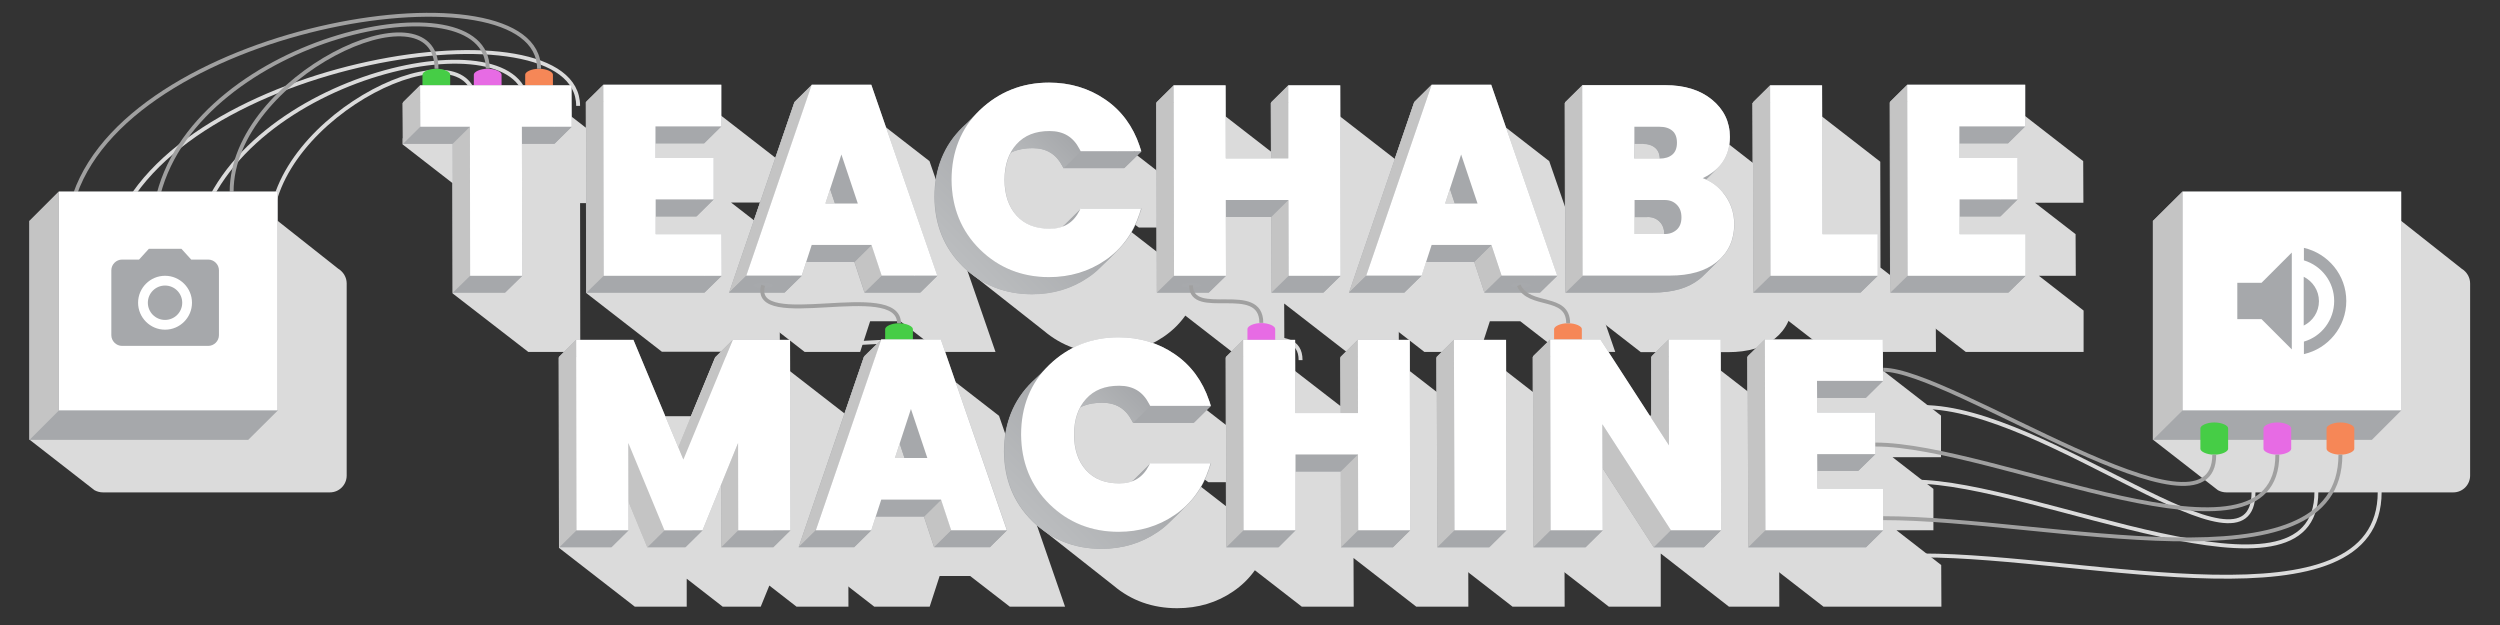 <?xml version="1.0" encoding="utf-8"?>
<!-- Generator: Adobe Illustrator 21.0.2, SVG Export Plug-In . SVG Version: 6.00 Build 0)  -->
<svg version="1.1" xmlns="http://www.w3.org/2000/svg" xmlns:xlink="http://www.w3.org/1999/xlink" x="0px" y="0px"
	 viewBox="0 0 1280 320" style="enable-background:new 0 0 1280 320;" xml:space="preserve">
<rect x="0" y="0" width="1280" height="320" fill="#333333" stroke="none"/>
<style type="text/css">
	.st0{fill:#E9E9E9;}
	.st1{fill:#EC1C24;}
	.st2{fill:#808184;}
	.st3{fill:#0080C4;}
	.st4{fill:#004A75;}
	.st5{fill:#FFFFFF;}
	.st6{fill:#89D9F7;}
	.st7{fill:#0080AB;}
	.st8{fill:#0066A8;}
	.st9{fill:#00ABE0;}
	.st10{fill:#4282F1;}
	.st11{fill:#2068D0;}
	.st12{fill:#2974E1;}
	.st13{fill:#DBDBDB;}
	.st14{fill:none;stroke:#DBDBDB;stroke-width:2;stroke-miterlimit:10;}
	.st15{fill:#F68757;}
	.st16{fill:#E76BE4;}
	.st17{fill:#46CD46;}
	.st18{fill:#A6A8AB;}
	.st19{fill:#C4C4C4;}
	.st20{fill:#929497;}
	.st21{fill:#A7A9AC;}
	.st22{fill:url(#SVGID_1_);}
	.st23{fill:url(#SVGID_2_);}
	.st24{fill:url(#SVGID_3_);}
	.st25{fill:url(#SVGID_4_);}
	.st26{fill:none;stroke:#A0A0A0;stroke-width:2;stroke-miterlimit:10;}
	.st27{fill:none;stroke:#A7A9AC;stroke-width:2;stroke-miterlimit:10;}
	.st28{fill:none;stroke:#EC1C24;stroke-width:3;stroke-miterlimit:10;}
	.st29{fill:url(#SVGID_5_);}
	.st30{fill:url(#SVGID_6_);}
	.st31{fill:url(#SVGID_7_);}
	.st32{fill:url(#SVGID_8_);}
	.st33{fill:url(#SVGID_9_);}
	.st34{fill:url(#SVGID_10_);}
	.st35{fill:url(#SVGID_11_);}
	.st36{fill:url(#SVGID_12_);}
	.st37{fill:url(#SVGID_13_);}
	.st38{fill:url(#SVGID_14_);}
	.st39{fill:url(#SVGID_15_);}
	.st40{fill:url(#SVGID_16_);}
</style>
<g id="Layer_2">
</g>
<g id="Layer_1">
	<g>
		<g>
			<polygon class="st13" points="971,271.5 989.9,271.5 989.9,250.3 969,234.1 993.8,234.1 993.8,212.8 955,182.7 894.6,182.7 
				894.8,280.5 933.6,310.6 994,310.6 993.9,289.3 			"/>
			<path class="st13" d="M751.8,310.6l-0.2-97.5L712.8,183h-26.6l0.1,24.9L654.1,183h-26.6l0.2,97.5l38.8,30.1h26.6l-0.1-24.9
				l32.1,24.9H751.8z"/>
			<g>
				<path class="st13" d="M1229.4,113.1h-127.1v112l33.3,25.9c1.3,0.7,2.8,1.1,4.3,1.1h116.2c4.8,0,8.6-3.9,8.6-8.6v-98.4
					c0-3.1-1.7-5.9-4.3-7.5L1229.4,113.1z"/>
			</g>
			<polygon class="st13" points="322.4,104 322.4,82.8 283.6,52.7 206.1,52.7 206.2,70.8 206.1,70.8 206.1,73.9 231.6,93.7 
				231.7,150.2 270.5,180.2 297.1,180.2 297,104 			"/>
			<path class="st13" d="M399.2,159l-22.9-17.8h18.9l0-21.3l-20.9-16.2h24.8l0-21.3l-38.8-30.1h-60.4l0.2,97.7l38.8,30.1h60.4
				L399.2,159z"/>
			<path class="st13" d="M509.7,180.2l-33.8-97.7l-38.8-30.1h-30.4l-33.5,97.7l38.8,30.1h28.4l5.1-15.7H461l20.3,15.7H509.7z"/>
			<path class="st13" d="M827,180.2l-33.8-97.7l-38.8-30.1H724l-33.5,97.7l38.8,30.1h28.4l5.1-15.7h15.6l20.3,15.7H827z"/>
			<path class="st13" d="M716.2,180.2L716,82.8l-38.8-30.1h-26.6l0.1,24.9l-32.1-24.9h-26.6l0.2,97.5l38.8,30.1h26.6l-0.1-24.9
				l32.1,24.9H716.2z"/>
			<path class="st13" d="M867.5,60.1c-6-4.9-14-7.4-23.9-7.4h-42.5l0.2,97.5l38.8,30.1h44.7c10.2,0,18.2-2.4,24-7
				c5.9-4.8,8.9-11.3,8.9-19.3c0-6.3-2.1-11.9-6.1-16.6c-1.6-1.8-3.4-3.4-5.4-4.7c-1.1-1-2.3-1.9-3.5-2.7c0,0-0.1-0.1-0.1-0.1
				c8.5-4.4,12.9-11.3,12.8-20.6c0-7.7-3.1-14.1-9.2-19.1L867.5,60.1z"/>
			<polygon class="st13" points="936.2,180.2 991.2,180.2 991.1,159 962.8,137 962.7,82.8 923.9,52.7 897.2,52.7 897.5,150.2 			"/>
			<g>
				<g>
					<polygon class="st13" points="774.4,310.6 801.1,310.6 800.8,213.1 762.1,183 735.4,183 735.6,280.5 					"/>
				</g>
			</g>
			<polygon class="st13" points="911,310.6 910.8,212.8 872,182.7 845.4,182.7 845.4,212.8 829.9,212.8 810.4,182.7 784.7,182.7 
				784.9,280.5 823.7,310.6 850.3,310.6 850.3,283.4 885.2,310.6 			"/>
			<g>
				<path class="st13" d="M142.2,113.1H15.1v112l33.3,25.9c1.3,0.7,2.8,1.1,4.3,1.1h116.2c4.8,0,8.6-3.9,8.6-8.6v-98.4
					c0-3.1-1.7-5.9-4.3-7.5L142.2,113.1z"/>
			</g>
			<path class="st13" d="M534.5,169.4c9.1,7.7,20,11.6,32.6,11.6c10.7,0,20.4-2.9,28.7-8.6c8.4-5.7,14.3-13.8,17.6-23.9l0.8-2.6
				l-38.8-30.1h-27.2c0.6-1,1.4-2,2.2-2.9c2.1-2.3,4.6-4,7.4-5.1h13.4l11.9,8.7h31l-0.8-2.6c-3.3-10-9.1-17.9-17.2-23.6l-39.2-30.4
				c-8.4-5.7-18-8.6-28.7-8.6c-13.8,0-25.7,4.7-35.3,14.1c-9.6,9.4-14.4,21.4-14.4,35.7c0,14.3,4.9,26.4,14.6,35.7L534.5,169.4z"/>
			<path class="st13" d="M570.1,299.8c9.1,7.7,20,11.6,32.6,11.6c10.7,0,20.4-2.9,28.7-8.6c8.4-5.7,14.3-13.8,17.6-23.9l0.8-2.6
				L611,246.2h-27.2c0.6-1,1.4-2,2.2-2.9c2.1-2.3,4.6-4,7.4-5.1h13.4l11.9,8.7h31l-0.8-2.6c-3.3-10-9.1-17.9-17.2-23.6l-39.2-30.4
				c-8.4-5.7-18-8.6-28.7-8.6c-13.8,0-25.7,4.7-35.3,14.1c-9.6,9.4-14.4,21.4-14.4,35.7c0,14.3,4.9,26.4,14.6,35.7L570.1,299.8z"/>
			<polygon class="st13" points="1043.9,141.2 1062.8,141.2 1062.7,119.9 1041.9,103.8 1066.7,103.8 1066.6,82.5 1027.8,52.4 
				967.5,52.4 967.7,150.2 1006.5,180.2 1066.8,180.2 1066.8,159 			"/>
			<path class="st13" d="M434.4,310.6l-0.2-97.5L395.4,183h-29.3l-12.4,30.1h-25.9L315.3,183H286l0.2,97.5l38.8,30.1h26.6l0-14.3
				l18.4,14.3h19.5l4.4-10.8l13.9,10.8H434.4z"/>
			<path class="st13" d="M545.3,310.6l-33.8-97.7l-38.8-30.1h-30.4l-33.5,97.7l38.8,30.1h28.4l5.1-15.7h15.6l20.3,15.7H545.3z"/>
		</g>
		<g>
			<g>
				<g>
					<path class="st14" d="M984.3,284.4c84,0,234.1,39.7,234.1-32.5"/>
				</g>
				<g>
					<path class="st14" d="M980.2,246.6c61.4,0,205.8,71,205.8,5.2"/>
				</g>
				<g>
					<path class="st14" d="M984.3,208.4c63.8,0,169.5,94.2,169.5,43.5"/>
				</g>
				<g>
					<path class="st14" d="M410.8,165.2c-6.7,24.3,69.6-3.4,69.6,19.4"/>
				</g>
				<g>
					<path class="st14" d="M629.9,165.2c0,17.3,36-1.9,36,19.2"/>
				</g>
				<g>
					<path class="st14" d="M797.6,165.2c5.3,11.7,25.3,4.4,25.3,19.4"/>
				</g>
				<g>
					<path class="st14" d="M58.5,118.5C89.3,30.1,296-1.1,296,54.2"/>
				</g>
				<g>
					<path class="st14" d="M101.3,118.5c21-81.2,168.5-112,168.5-64.3"/>
				</g>
				<g>
					<path class="st14" d="M138.6,117.2c0-58.9,104.9-108,104.9-62.9"/>
				</g>
			</g>
		</g>
		<g>
			<polygon class="st18" points="1214.4,225.2 1102.3,225.2 1102.3,113.1 1117.4,98.1 1229.4,98.1 1229.4,210.2 			"/>
			<rect x="1117.4" y="98.1" class="st5" width="112" height="112"/>
			<polygon class="st19" points="1117.4,98.1 1102.3,113.1 1102.3,225.2 1117.4,210.2 			"/>
		</g>
		<path class="st15" d="M1198.3,216.3c-3.9,0-7.1,1.6-7.1,3v1v8.5v1c0,1.4,3.2,3,7.1,3c3.9,0,7.1-1.6,7.1-3v-1v-8.5v-1
			C1205.4,217.9,1202.2,216.3,1198.3,216.3z"/>
		<path class="st15" d="M802.8,165.5c-3.9,0-7.1,1.6-7.1,3v1v8.5v1c0,1.4,3.2,3,7.1,3c3.9,0,7.1-1.6,7.1-3v-1v-8.5v-1
			C810,167.1,806.8,165.5,802.8,165.5z"/>
		<path class="st16" d="M1166,216.3c-3.9,0-7.1,1.6-7.1,3v1v8.5v1c0,1.4,3.2,3,7.1,3c3.9,0,7.1-1.6,7.1-3v-1v-8.5v-1
			C1173.1,217.9,1170,216.3,1166,216.3z"/>
		<path class="st16" d="M645.8,165.4c-3.9,0-7.1,1.6-7.1,3v1v8.5v1c0,1.4,3.2,3,7.1,3c3.9,0,7.1-1.6,7.1-3v-1v-8.5v-1
			C652.9,167,649.7,165.4,645.8,165.4z"/>
		<path class="st17" d="M1133.7,216.3c-3.9,0-7.1,1.6-7.1,3v1v8.5v1c0,1.4,3.2,3,7.1,3c3.9,0,7.1-1.6,7.1-3v-1v-8.5v-1
			C1140.9,217.9,1137.7,216.3,1133.7,216.3z"/>
		<path class="st15" d="M276,35.2c-3.9,0-7.1,1.6-7.1,3v1v8.5v1c0,1.4,3.2,3,7.1,3c3.9,0,7.1-1.6,7.1-3v-1v-8.5v-1
			C283.1,36.8,279.9,35.2,276,35.2z"/>
		<path class="st16" d="M249.7,35.2c-3.9,0-7.1,1.6-7.1,3v1v8.5v1c0,1.4,3.2,3,7.1,3c3.9,0,7.1-1.6,7.1-3v-1v-8.5v-1
			C256.8,36.8,253.6,35.2,249.7,35.2z"/>
		<path class="st17" d="M223.4,35.2c-3.9,0-7.1,1.6-7.1,3v1v8.5v1c0,1.4,3.2,3,7.1,3c3.9,0,7.1-1.6,7.1-3v-1v-8.5v-1
			C230.6,36.8,227.4,35.2,223.4,35.2z"/>
		<path class="st17" d="M460.3,165.5c-3.9,0-7.1,1.6-7.1,3v1v8.5v1c0,1.4,3.2,3,7.1,3c3.9,0,7.1-1.6,7.1-3v-1v-8.5v-1
			C467.4,167.1,464.2,165.5,460.3,165.5z"/>
		<path id="XMLID_1_" class="st18" d="M1145.5,144.8v18.6h12.4l15.5,15.5v-49.6l-15.5,15.5H1145.5z M1187.3,154.2
			c0-5.5-3.2-10.2-7.8-12.5v25C1184.2,164.4,1187.3,159.6,1187.3,154.2z M1179.6,126.9v6.4c9,2.7,15.5,11,15.5,20.8
			c0,9.8-6.5,18.2-15.5,20.8v6.4c12.4-2.8,21.7-13.9,21.7-27.2S1192,129.8,1179.6,126.9z"/>
		<g>
			<g>
				<polygon class="st18" points="283.8,52.4 283.9,73.6 258.4,73.6 258.6,149.8 231.9,149.8 231.8,73.6 206.4,73.6 206.3,52.4 				
					"/>
			</g>
			<g>
				<polygon class="st18" points="292.6,43.7 292.7,64.9 283.9,73.6 283.8,52.4 				"/>
			</g>
			<g>
				<polygon class="st18" points="292.7,64.9 283.9,73.6 258.4,73.6 267.2,64.9 				"/>
			</g>
			<g>
				<polygon class="st18" points="215.1,43.7 292.6,43.7 283.8,52.4 206.3,52.4 				"/>
			</g>
			<g>
				<polygon class="st18" points="240.6,64.9 231.8,73.6 206.4,73.6 215.2,64.9 				"/>
			</g>
			<g>
				<polygon class="st19" points="215.2,64.9 206.4,73.6 206.3,52.4 215.1,43.7 				"/>
			</g>
			<g>
				<polygon class="st18" points="267.2,64.9 267.4,141.2 258.6,149.8 258.4,73.6 				"/>
			</g>
			<g>
				<polygon class="st18" points="267.4,141.2 258.6,149.8 231.9,149.8 240.7,141.2 				"/>
			</g>
			<g>
				<polygon class="st19" points="240.7,141.2 231.9,149.8 231.8,73.6 240.6,64.9 				"/>
			</g>
			<g>
				<polygon class="st18" points="360.5,52.1 360.5,73.4 326.8,73.4 326.8,89.5 356.6,89.5 356.6,110.8 326.9,110.8 326.9,128.6 
					360.6,128.6 360.7,149.8 300.3,149.8 300.1,52.1 				"/>
			</g>
			<g>
				<polygon class="st18" points="369.3,43.4 369.3,64.7 360.5,73.4 360.5,52.1 				"/>
			</g>
			<g>
				<polygon class="st18" points="369.3,64.7 360.5,73.4 326.8,73.4 335.6,64.7 				"/>
			</g>
			<g>
				<polygon class="st18" points="308.9,43.4 369.3,43.4 360.5,52.1 300.1,52.1 				"/>
			</g>
			<g>
				<polygon class="st18" points="365.4,80.9 365.4,102.1 356.6,110.8 356.6,89.5 				"/>
			</g>
			<g>
				<polygon class="st18" points="335.6,64.7 335.6,80.9 326.8,89.5 326.8,73.4 				"/>
			</g>
			<g>
				<polygon class="st18" points="335.6,80.9 365.4,80.9 356.6,89.5 326.8,89.5 				"/>
			</g>
			<g>
				<polygon class="st18" points="365.4,102.1 356.6,110.8 326.9,110.8 335.7,102.1 				"/>
			</g>
			<g>
				<polygon class="st18" points="369.4,119.9 369.5,141.2 360.7,149.8 360.6,128.6 				"/>
			</g>
			<g>
				<polygon class="st18" points="335.7,119.9 369.4,119.9 360.6,128.6 326.9,128.6 				"/>
			</g>
			<g>
				<polygon class="st18" points="335.7,102.1 335.7,119.9 326.9,128.6 326.9,110.8 				"/>
			</g>
			<g>
				<polygon class="st18" points="369.5,141.2 360.7,149.8 300.3,149.8 309.1,141.2 				"/>
			</g>
			<g>
				<polygon class="st19" points="309.1,141.2 300.3,149.8 300.1,52.1 308.9,43.4 				"/>
			</g>
			<g>
				<path class="st18" d="M528.3,51c10.7,0,20.4,2.9,28.7,8.6c8.4,5.7,14.3,13.8,17.7,23.9l0.8,2.6h-31l-0.6-1.1
					c-3.2-6.2-8.2-9.2-15.3-9.2c-7.3,0-12.8,2.2-16.9,6.7s-6.2,10.6-6.2,18.3c0,7.6,2.1,13.8,6.2,18.3c4.1,4.5,9.7,6.7,17,6.7
					c7.1,0,12-3,15.2-9.2l0.5-1.1l31,0l-0.8,2.6c-3.3,10.1-9.2,18.2-17.6,23.9c-8.3,5.7-18,8.6-28.7,8.6c-13.8,0-25.7-4.7-35.3-14.1
					c-9.6-9.4-14.5-21.4-14.6-35.7c0-14.3,4.8-26.4,14.4-35.7C502.6,55.8,514.5,51,528.3,51z"/>
			</g>
			<g>
				<polygon class="st18" points="583.5,74.9 584.4,77.5 575.6,86.1 574.7,83.6 				"/>
			</g>
			<g>
				<path class="st18" d="M537.1,42.3c10.7,0,20.4,2.9,28.7,8.6c8.4,5.7,14.3,13.8,17.7,23.9l-8.8,8.7c-3.3-10.1-9.3-18.2-17.7-23.9
					c-8.4-5.7-18-8.6-28.7-8.6L537.1,42.3z"/>
			</g>
			<g>
				<polygon class="st18" points="584.4,77.5 575.6,86.1 544.6,86.1 553.4,77.5 				"/>
			</g>
			<g>
				<polygon class="st18" points="584.5,106.8 583.6,109.4 574.8,118.1 575.7,115.5 				"/>
			</g>
			<linearGradient id="SVGID_1_" gradientUnits="userSpaceOnUse" x1="521.715" y1="90.907" x2="545.194" y2="67.428">
				<stop  offset="0" style="stop-color:#BBBDBF"/>
				<stop  offset="1" style="stop-color:#A6A8AB"/>
			</linearGradient>
			<path class="st22" d="M552.8,76.4c-3.2-6.2-8.2-9.2-15.3-9.2c-6.9,0-12.2,1.9-16.2,5.9l-8.8,8.7c4-4,9.3-5.9,16.2-5.9
				c7.1,0,12,3,15.3,9.2l0.6,1.1l8.8-8.7L552.8,76.4z"/>
			<g>
				<polygon class="st18" points="553.5,106.8 584.5,106.8 575.7,115.5 544.7,115.5 				"/>
			</g>
			<g>
				<polygon class="st18" points="552.9,107.9 544.1,116.6 544.7,115.5 553.5,106.8 				"/>
			</g>
			<g>
				<path class="st18" d="M501.8,56.4c9.6-9.3,21.4-14.1,35.3-14.1l-8.8,8.7c-13.8,0-25.7,4.7-35.3,14.1
					C495.7,62.5,499.2,59,501.8,56.4z"/>
			</g>
			<g>
				<path class="st18" d="M563.4,136.9c5.2-5.1,9-11.4,11.4-18.8l8.8-8.7c-2.4,7.4-6.2,13.7-11.4,18.8
					C569.6,130.9,566.1,134.3,563.4,136.9z"/>
			</g>
			<g>
				<path class="st18" d="M549.5,112.7l-8.8,8.7c1.3-1.3,2.5-2.9,3.4-4.8l8.8-8.7C551.9,109.8,550.8,111.4,549.5,112.7z"/>
			</g>
			<g>
				<path class="st18" d="M521.4,73.1c-0.3,0.3-0.5,0.5-0.8,0.8c-4.1,4.5-6.2,10.6-6.2,18.3c0,7.6,2.1,13.8,6.2,18.3
					c4.1,4.5,9.7,6.7,17,6.7c4.9,0,8.8-1.4,11.8-4.4l-8.8,8.7c-3,3-6.9,4.4-11.8,4.4c-7.3,0-12.8-2.2-17-6.7
					c-4.1-4.5-6.2-10.6-6.2-18.3c0-7.6,2.1-13.8,6.2-18.3c0.2-0.3,0.5-0.5,0.8-0.8C515.2,79.2,518.8,75.7,521.4,73.1z"/>
			</g>
			<g>
				<linearGradient id="SVGID_2_" gradientUnits="userSpaceOnUse" x1="492.986" y1="136.335" x2="537.367" y2="91.953">
					<stop  offset="0" style="stop-color:#BBBDBF"/>
					<stop  offset="1" style="stop-color:#A6A8AB"/>
				</linearGradient>
				<path class="st23" d="M572.2,128.3l-8.8,8.7c-1.9,1.9-3.9,3.6-6.2,5.1c-8.3,5.7-18,8.6-28.7,8.6c-13.8,0-25.7-4.7-35.3-14.1
					c-9.6-9.4-14.5-21.4-14.6-35.7c0-14.3,4.8-26.4,14.4-35.7l8.8-8.7c-9.6,9.4-14.4,21.4-14.4,35.7c0,14.3,4.9,26.4,14.6,35.7
					c9.6,9.4,21.5,14.1,35.3,14.1c10.7,0,20.4-2.9,28.7-8.6C568.3,131.8,570.3,130.1,572.2,128.3z"/>
			</g>
			<g>
				<path class="st18" d="M437.3,52.1l33.8,97.7h-28.5l-5.2-15.7h-30.6l-5.1,15.7h-28.4l33.5-97.7H437.3z M413.8,112.9h16.6
					L422,87.8L413.8,112.9"/>
			</g>
			<g>
				<polygon class="st18" points="415.7,43.4 446.1,43.4 437.3,52.1 406.9,52.1 				"/>
			</g>
			<g>
				<polygon class="st18" points="446.1,43.4 479.9,141.2 471.2,149.8 437.3,52.1 				"/>
			</g>
			<g>
				<polygon class="st18" points="439.2,104.2 430.4,112.9 422,87.8 430.8,79.1 				"/>
			</g>
			<g>
				<polygon class="st18" points="430.8,79.1 422.6,104.2 413.8,112.9 422,87.8 				"/>
			</g>
			<g>
				<polygon class="st18" points="422.6,104.2 439.2,104.2 430.4,112.9 413.8,112.9 				"/>
			</g>
			<g>
				<polygon class="st19" points="451.5,141.2 442.7,149.8 437.5,134.1 446.3,125.4 				"/>
			</g>
			<g>
				<polygon class="st18" points="479.9,141.2 471.2,149.8 442.7,149.8 451.5,141.2 				"/>
			</g>
			<g>
				<polygon class="st18" points="446.3,125.4 437.5,134.1 406.8,134.1 415.6,125.4 				"/>
			</g>
			<g>
				<polygon class="st18" points="415.6,125.4 410.5,141.2 401.7,149.8 406.8,134.1 				"/>
			</g>
			<g>
				<polygon class="st19" points="382.1,141.2 373.3,149.8 406.9,52.1 415.7,43.4 				"/>
			</g>
			<g>
				<polygon class="st18" points="410.5,141.2 401.7,149.8 373.3,149.8 382.1,141.2 				"/>
			</g>
			<g>
				<polygon class="st18" points="677.4,52.4 677.6,149.8 651,149.8 650.9,111.1 618.9,111.1 618.9,149.8 592.3,149.8 592.1,52.4 
					618.7,52.4 618.8,89.8 650.9,89.8 650.8,52.4 				"/>
			</g>
			<g>
				<polygon class="st18" points="659.6,43.7 686.2,43.7 677.4,52.4 650.8,52.4 				"/>
			</g>
			<g>
				<polygon class="st19" points="659.6,81.1 650.9,89.8 650.8,52.4 659.6,43.7 				"/>
			</g>
			<g>
				<polygon class="st18" points="600.9,43.7 627.5,43.7 618.7,52.4 592.1,52.4 				"/>
			</g>
			<g>
				<polygon class="st18" points="627.6,81.1 659.6,81.1 650.9,89.8 618.8,89.8 				"/>
			</g>
			<g>
				<polygon class="st18" points="627.5,43.7 627.6,81.1 618.8,89.8 618.7,52.4 				"/>
			</g>
			<g>
				<polygon class="st18" points="686.2,43.7 686.4,141.2 677.6,149.8 677.4,52.4 				"/>
			</g>
			<g>
				<polygon class="st18" points="659.7,102.4 650.9,111.1 618.9,111.1 627.6,102.4 				"/>
			</g>
			<g>
				<polygon class="st18" points="686.4,141.2 677.6,149.8 651,149.8 659.8,141.2 				"/>
			</g>
			<g>
				<polygon class="st19" points="659.8,141.2 651,149.8 650.9,111.1 659.7,102.4 				"/>
			</g>
			<g>
				<polygon class="st18" points="627.6,102.4 627.7,141.2 618.9,149.8 618.9,111.1 				"/>
			</g>
			<g>
				<polygon class="st18" points="627.7,141.2 618.9,149.8 592.3,149.8 601.1,141.2 				"/>
			</g>
			<g>
				<polygon class="st19" points="601.1,141.2 592.3,149.8 592.1,52.4 600.9,43.7 				"/>
			</g>
			<g>
				<path class="st18" d="M754.7,52.1l33.8,97.7H760l-5.2-15.7h-30.6l-5.1,15.7h-28.4l33.5-97.7H754.7z M731.2,112.9h16.6l-8.4-25.1
					L731.2,112.9"/>
			</g>
			<g>
				<polygon class="st18" points="733,43.4 763.5,43.4 754.7,52.1 724.2,52.1 				"/>
			</g>
			<g>
				<polygon class="st18" points="763.5,43.4 797.3,141.2 788.5,149.8 754.7,52.1 				"/>
			</g>
			<g>
				<polygon class="st18" points="756.5,104.2 747.7,112.9 739.4,87.8 748.2,79.1 				"/>
			</g>
			<g>
				<polygon class="st18" points="748.2,79.1 739.9,104.2 731.2,112.9 739.4,87.8 				"/>
			</g>
			<g>
				<polygon class="st18" points="739.9,104.2 756.5,104.2 747.7,112.9 731.2,112.9 				"/>
			</g>
			<g>
				<polygon class="st19" points="768.8,141.2 760,149.8 754.8,134.1 763.6,125.4 				"/>
			</g>
			<g>
				<polygon class="st18" points="797.3,141.2 788.5,149.8 760,149.8 768.8,141.2 				"/>
			</g>
			<g>
				<polygon class="st18" points="763.6,125.4 754.8,134.1 724.2,134.1 733,125.4 				"/>
			</g>
			<g>
				<polygon class="st18" points="733,125.4 727.8,141.2 719,149.8 724.2,134.1 				"/>
			</g>
			<g>
				<polygon class="st19" points="699.5,141.2 690.7,149.8 724.2,52.1 733,43.4 				"/>
			</g>
			<g>
				<polygon class="st18" points="727.8,141.2 719,149.8 690.7,149.8 699.5,141.2 				"/>
			</g>
			<g>
				<path class="st18" d="M873,106.9c4,4.7,6.1,10.3,6.1,16.6c0,8-3,14.5-8.9,19.3c-5.8,4.7-13.8,7-24,7h-44.7l-0.2-97.5h42.5
					c9.9,0,17.9,2.5,23.9,7.4c6.1,5,9.2,11.4,9.2,19.1c0,9.6-4.6,16.7-13.9,21.1C867,101.4,870.3,103.7,873,106.9z M849.7,126.3
					c1.6-1.5,2.4-3.5,2.4-6.3c0-2.8-0.8-4.9-2.4-6.5c-1.6-1.6-3.6-2.4-6.2-2.4h-15.4l0,17.4h15.2C845.9,128.6,848,127.8,849.7,126.3
					 M828,73.6l0,16.3H841c2.8,0,5-0.7,6.6-2.1c1.5-1.3,2.3-3.3,2.3-6c0-2.8-0.8-4.8-2.3-6.1c-1.6-1.4-3.8-2.1-6.6-2.1H828"/>
			</g>
			<g>
				<path class="st18" d="M870.6,94.7c4.2-4.1,6.3-9.4,6.3-15.9c0-7.7-3.1-14.1-9.2-19.1c-6-4.9-14-7.4-23.9-7.4l8.8-8.7
					c9.9,0,17.9,2.5,23.9,7.4c6.1,5,9.2,11.4,9.2,19.1c0,6.5-2.1,11.8-6.3,15.9C876.8,88.7,873.3,92.1,870.6,94.7z"/>
			</g>
			<g>
				<path class="st18" d="M879.4,86.1l-8.8,8.7c-2,2-4.6,3.7-7.6,5.2l8.8-8.7C874.9,89.8,877.4,88.1,879.4,86.1z"/>
			</g>
			<g>
				<path class="st18" d="M871.8,91.2c3.9,1.5,7.3,3.8,10,7l-8.8,8.7c-2.7-3.2-6.1-5.5-10-7C865.7,97.3,869.2,93.8,871.8,91.2z"/>
			</g>
			<g>
				<path class="st18" d="M856.7,78.9l-8.8,8.7c1.3-1.3,2-3.2,1.9-5.7c0-2.8-0.8-4.8-2.3-6.1c-1.6-1.4-3.8-2.1-6.6-2.1l8.8-8.7
					c2.8,0,5,0.7,6.6,2.1c1.6,1.3,2.3,3.4,2.3,6.1C858.7,75.7,858,77.6,856.7,78.9z"/>
			</g>
			<g>
				<polygon class="st18" points="849.7,64.9 840.9,73.6 828,73.6 836.8,64.9 				"/>
			</g>
			<g>
				<path class="st18" d="M847.9,87.6c-0.1,0.1-0.2,0.2-0.3,0.3c-1.6,1.4-3.8,2.1-6.6,2.1l8.8-8.7c2.8,0,5-0.7,6.6-2.1
					c0.1-0.1,0.2-0.2,0.3-0.3C854.1,81.5,850.6,85,847.9,87.6z"/>
			</g>
			<g>
				<polygon class="st18" points="810.1,43.7 852.6,43.7 843.8,52.4 801.3,52.4 				"/>
			</g>
			<g>
				<polygon class="st18" points="836.8,64.9 836.9,81.3 828.1,89.9 828,73.6 				"/>
			</g>
			<g>
				<polygon class="st18" points="836.9,81.3 849.8,81.3 841,89.9 828.1,89.9 				"/>
			</g>
			<g>
				<path class="st18" d="M872.2,141.1c4.6-4.6,7-10.5,7-17.6c0-6.3-2.1-11.9-6.1-16.6l8.8-8.7c4,4.7,6.1,10.3,6.1,16.6
					c0,7.1-2.3,13-7,17.6C878.3,135,874.8,138.5,872.2,141.1z"/>
			</g>
			<g>
				<path class="st18" d="M858.7,117.4l-8.8,8.7c1.5-1.5,2.2-3.5,2.2-6.1c0-2.8-0.8-4.9-2.4-6.5c-1.6-1.6-3.6-2.4-6.2-2.4l8.8-8.7
					c2.6,0,4.6,0.8,6.2,2.4c1.6,1.6,2.4,3.7,2.4,6.5C860.9,114,860.2,116,858.7,117.4z"/>
			</g>
			<g>
				<path class="st18" d="M849.9,126.1c-0.1,0.1-0.1,0.1-0.2,0.2l8.8-8.7c0.1-0.1,0.1-0.1,0.2-0.2C856,120,852.5,123.5,849.9,126.1z
					"/>
			</g>
			<g>
				<polygon class="st18" points="852.3,102.5 843.5,111.2 828.1,111.2 836.9,102.5 				"/>
			</g>
			<g>
				<path class="st18" d="M852.1,119.9c2.6,0,4.7-0.7,6.4-2.3l-8.8,8.7c-1.7,1.5-3.8,2.3-6.4,2.3L852.1,119.9z"/>
			</g>
			<g>
				<polygon class="st18" points="836.9,102.5 836.9,119.9 828.2,128.6 828.1,111.2 				"/>
			</g>
			<g>
				<polygon class="st18" points="836.9,119.9 852.1,119.9 843.3,128.6 828.2,128.6 				"/>
			</g>
			<g>
				<path class="st18" d="M881,132.4l-8.8,8.7c-0.6,0.6-1.2,1.2-1.9,1.7c-5.8,4.7-13.8,7-24,7l8.8-8.7c10.2,0,18.2-2.4,24-7
					C879.7,133.6,880.4,133,881,132.4z"/>
			</g>
			<g>
				<polygon class="st18" points="855.1,141.2 846.3,149.8 801.6,149.8 810.4,141.2 				"/>
			</g>
			<g>
				<polygon class="st19" points="810.4,141.2 801.6,149.8 801.3,52.4 810.1,43.7 				"/>
			</g>
			<g>
				<polygon class="st18" points="924.1,52.4 924.3,128.6 952.6,128.6 952.6,149.8 897.7,149.8 897.5,52.4 				"/>
			</g>
			<g>
				<polygon class="st18" points="906.3,43.7 932.9,43.7 924.1,52.4 897.5,52.4 				"/>
			</g>
			<g>
				<polygon class="st18" points="961.4,119.9 961.4,141.2 952.6,149.8 952.6,128.6 				"/>
			</g>
			<g>
				<polygon class="st18" points="932.9,43.7 933.1,119.9 924.3,128.6 924.1,52.4 				"/>
			</g>
			<g>
				<polygon class="st18" points="933.1,119.9 961.4,119.9 952.6,128.6 924.3,128.6 				"/>
			</g>
			<g>
				<polygon class="st18" points="961.4,141.2 952.6,149.8 897.7,149.8 906.5,141.2 				"/>
			</g>
			<g>
				<polygon class="st19" points="906.5,141.2 897.7,149.8 897.5,52.4 906.3,43.7 				"/>
			</g>
			<g>
				<polygon class="st18" points="1028.1,52.1 1028.1,73.4 994.4,73.4 994.4,89.5 1024.2,89.5 1024.2,110.8 994.5,110.8 
					994.5,128.6 1028.3,128.6 1028.3,149.8 967.9,149.8 967.7,52.1 				"/>
			</g>
			<g>
				<polygon class="st18" points="1036.9,43.4 1036.9,64.7 1028.1,73.4 1028.1,52.1 				"/>
			</g>
			<g>
				<polygon class="st18" points="1036.9,64.7 1028.1,73.4 994.4,73.4 1003.2,64.7 				"/>
			</g>
			<g>
				<polygon class="st18" points="976.5,43.4 1036.9,43.4 1028.1,52.1 967.7,52.1 				"/>
			</g>
			<g>
				<polygon class="st18" points="1033,80.9 1033,102.1 1024.2,110.8 1024.2,89.5 				"/>
			</g>
			<g>
				<polygon class="st18" points="1003.2,64.7 1003.2,80.9 994.4,89.5 994.4,73.4 				"/>
			</g>
			<g>
				<polygon class="st18" points="1003.2,80.9 1033,80.9 1024.2,89.5 994.4,89.5 				"/>
			</g>
			<g>
				<polygon class="st18" points="1033,102.1 1024.2,110.8 994.5,110.8 1003.3,102.1 				"/>
			</g>
			<g>
				<polygon class="st18" points="1037.1,119.9 1037.1,141.2 1028.3,149.8 1028.3,128.6 				"/>
			</g>
			<g>
				<polygon class="st18" points="1003.3,119.9 1037.1,119.9 1028.3,128.6 994.5,128.6 				"/>
			</g>
			<g>
				<polygon class="st18" points="1003.3,102.1 1003.3,119.9 994.5,128.6 994.5,110.8 				"/>
			</g>
			<g>
				<polygon class="st18" points="1037.1,141.2 1028.3,149.8 967.9,149.8 976.7,141.2 				"/>
			</g>
			<g>
				<polygon class="st19" points="976.7,141.2 967.9,149.8 967.7,52.1 976.5,43.4 				"/>
			</g>
			<g>
				<polygon class="st18" points="378,271.5 369.3,280.2 369.2,235.4 377.9,226.8 				"/>
			</g>
			<g>
				<polygon class="st19" points="395.7,182.7 395.9,280.2 369.3,280.2 369.2,235.4 350.9,280.2 331.4,280.2 312.9,235.4 313,280.2 
					286.4,280.2 286.2,182.7 315.5,182.7 341.1,244 366.4,182.7 				"/>
			</g>
			<g>
				<polygon class="st18" points="375.2,174 404.5,174 395.7,182.7 366.4,182.7 				"/>
			</g>
			<g>
				<polygon class="st18" points="404.5,174 404.7,271.5 395.9,280.2 395.7,182.7 				"/>
			</g>
			<g>
				<polygon class="st18" points="295,174 324.3,174 315.5,182.7 286.2,182.7 				"/>
			</g>
			<g>
				<polygon class="st19" points="349.9,235.3 341.1,244 366.4,182.7 375.2,174 				"/>
			</g>
			<g>
				<polygon class="st18" points="324.3,174 349.9,235.3 341.1,244 315.5,182.7 				"/>
			</g>
			<g>
				<polygon class="st18" points="404.7,271.5 395.9,280.2 369.3,280.2 378,271.5 				"/>
			</g>
			<g>
				<polygon class="st18" points="377.9,226.8 359.7,271.5 350.9,280.2 369.2,235.4 				"/>
			</g>
			<g>
				<polygon class="st18" points="359.7,271.5 350.9,280.2 331.4,280.2 340.2,271.5 				"/>
			</g>
			<g>
				<polygon class="st19" points="340.2,271.5 331.4,280.2 312.9,235.4 321.7,226.8 				"/>
			</g>
			<g>
				<polygon class="st18" points="321.7,226.8 321.8,271.5 313,280.2 312.9,235.4 				"/>
			</g>
			<g>
				<polygon class="st19" points="295.2,271.5 286.4,280.2 286.2,182.7 295,174 				"/>
			</g>
			<g>
				<polygon class="st18" points="321.8,271.5 313,280.2 286.4,280.2 295.2,271.5 				"/>
			</g>
			<g>
				<path class="st18" d="M563.9,181.4c10.7,0,20.4,2.9,28.7,8.6c8.4,5.7,14.3,13.8,17.7,23.9l0.8,2.6h-31l-0.6-1.1
					c-3.2-6.2-8.2-9.2-15.3-9.2c-7.3,0-12.8,2.2-16.9,6.7c-4.1,4.5-6.2,10.6-6.2,18.3c0,7.6,2.1,13.8,6.2,18.3
					c4.1,4.5,9.7,6.7,17,6.7c7.1,0,12-3,15.2-9.2l0.5-1.1h31l-0.8,2.6c-3.3,10.1-9.2,18.2-17.6,23.9c-8.3,5.7-18,8.6-28.7,8.6
					c-13.8,0-25.7-4.7-35.3-14.1c-9.6-9.4-14.5-21.4-14.6-35.7c0-14.3,4.8-26.4,14.4-35.7C538.2,186.1,550.1,181.4,563.9,181.4z"/>
			</g>
			<g>
				<polygon class="st18" points="619.2,205.2 620,207.8 611.2,216.5 610.4,213.9 				"/>
			</g>
			<g>
				<path class="st18" d="M572.7,172.7c10.7,0,20.4,2.9,28.7,8.6c8.4,5.7,14.3,13.8,17.7,23.9l-8.8,8.7
					c-3.3-10.1-9.3-18.2-17.7-23.9c-8.4-5.7-18-8.6-28.7-8.6L572.7,172.7z"/>
			</g>
			<g>
				<polygon class="st18" points="620,207.8 611.2,216.5 580.2,216.5 589,207.8 				"/>
			</g>
			<g>
				<polygon class="st18" points="620.1,237.2 619.2,239.8 610.4,248.4 611.3,245.9 				"/>
			</g>
			<linearGradient id="SVGID_3_" gradientUnits="userSpaceOnUse" x1="557.34" y1="221.238" x2="580.807" y2="197.771">
				<stop  offset="0" style="stop-color:#BBBDBF"/>
				<stop  offset="1" style="stop-color:#A6A8AB"/>
			</linearGradient>
			<path class="st24" d="M588.4,206.7c-3.2-6.2-8.2-9.2-15.3-9.2c-6.8,0-12.1,1.9-16.2,5.9l-8.8,8.7c4-4,9.3-5.9,16.2-5.9
				c7.1,0,12,3,15.3,9.2l0.6,1.1l8.8-8.7L588.4,206.7z"/>
			<g>
				<polygon class="st18" points="589.1,237.2 620.1,237.2 611.3,245.9 580.3,245.9 				"/>
			</g>
			<g>
				<polygon class="st18" points="588.5,238.2 579.7,246.9 580.3,245.9 589.1,237.2 				"/>
			</g>
			<g>
				<path class="st18" d="M537.5,186.8c9.6-9.3,21.4-14.1,35.3-14.1l-8.8,8.7c-13.8,0-25.7,4.7-35.3,14.1
					C531.3,192.9,534.8,189.4,537.5,186.8z"/>
			</g>
			<g>
				<path class="st18" d="M599,267.3c5.2-5.1,9-11.4,11.4-18.8l8.8-8.7c-2.4,7.4-6.2,13.7-11.4,18.8
					C605.2,261.2,601.7,264.7,599,267.3z"/>
			</g>
			<g>
				<path class="st18" d="M585.1,243l-8.8,8.7c1.3-1.3,2.5-2.9,3.4-4.8l8.8-8.7C587.5,240.1,586.4,241.7,585.1,243z"/>
			</g>
			<g>
				<path class="st18" d="M557,203.4c-0.3,0.3-0.5,0.5-0.8,0.8c-4.1,4.5-6.2,10.6-6.2,18.3c0,7.6,2.1,13.8,6.2,18.3
					c4.1,4.5,9.7,6.7,17,6.7c4.9,0,8.8-1.4,11.8-4.4l-8.8,8.7c-3,3-6.9,4.4-11.8,4.4c-7.3,0-12.8-2.2-17-6.7
					c-4.1-4.5-6.2-10.6-6.2-18.3c0-7.6,2.1-13.8,6.2-18.3c0.2-0.3,0.5-0.5,0.8-0.8C550.9,209.5,554.4,206,557,203.4z"/>
			</g>
			<g>
				<linearGradient id="SVGID_4_" gradientUnits="userSpaceOnUse" x1="528.599" y1="266.678" x2="572.981" y2="222.296">
					<stop  offset="0" style="stop-color:#BBBDBF"/>
					<stop  offset="1" style="stop-color:#A6A8AB"/>
				</linearGradient>
				<path class="st25" d="M607.8,258.6l-8.8,8.7c-1.9,1.9-3.9,3.6-6.2,5.1c-8.3,5.7-18,8.6-28.7,8.6c-13.8,0-25.7-4.7-35.3-14.1
					c-9.6-9.4-14.5-21.4-14.6-35.7c0-14.3,4.8-26.4,14.4-35.7l8.8-8.7c-9.6,9.4-14.4,21.4-14.4,35.7c0,14.3,4.9,26.4,14.6,35.7
					c9.6,9.3,21.5,14.1,35.3,14.1c10.7,0,20.4-2.9,28.7-8.6C603.9,262.2,606,260.5,607.8,258.6z"/>
			</g>
			<g>
				<path class="st18" d="M472.9,182.4l33.8,97.7h-28.5l-5.2-15.7h-30.6l-5.1,15.7h-28.4l33.5-97.7H472.9z M449.4,243.2H466
					l-8.4-25.1L449.4,243.2"/>
			</g>
			<g>
				<polygon class="st18" points="451.3,173.8 481.7,173.8 472.9,182.4 442.5,182.4 				"/>
			</g>
			<g>
				<polygon class="st18" points="481.7,173.8 515.6,271.5 506.8,280.2 472.9,182.4 				"/>
			</g>
			<g>
				<polygon class="st18" points="474.8,234.5 466,243.2 457.7,218.1 466.5,209.4 				"/>
			</g>
			<g>
				<polygon class="st18" points="466.5,209.4 458.2,234.5 449.4,243.2 457.7,218.1 				"/>
			</g>
			<g>
				<polygon class="st18" points="458.2,234.5 474.8,234.5 466,243.2 449.4,243.2 				"/>
			</g>
			<g>
				<polygon class="st19" points="487.1,271.5 478.3,280.2 473.1,264.5 481.9,255.8 				"/>
			</g>
			<g>
				<polygon class="st18" points="515.6,271.5 506.8,280.2 478.3,280.2 487.1,271.5 				"/>
			</g>
			<g>
				<polygon class="st18" points="481.9,255.8 473.1,264.5 442.5,264.5 451.2,255.8 				"/>
			</g>
			<g>
				<polygon class="st18" points="451.2,255.8 446.1,271.5 437.3,280.2 442.5,264.5 				"/>
			</g>
			<g>
				<polygon class="st19" points="417.7,271.5 408.9,280.2 442.5,182.4 451.3,173.8 				"/>
			</g>
			<g>
				<polygon class="st18" points="446.1,271.5 437.3,280.2 408.9,280.2 417.7,271.5 				"/>
			</g>
			<g>
				<polygon class="st18" points="713,182.7 713.2,280.2 686.6,280.2 686.5,241.4 654.5,241.4 654.6,280.2 627.9,280.2 627.7,182.7 
					654.3,182.7 654.4,220.1 686.5,220.1 686.4,182.7 				"/>
			</g>
			<g>
				<polygon class="st18" points="695.2,174 721.8,174 713,182.7 686.4,182.7 				"/>
			</g>
			<g>
				<polygon class="st19" points="695.3,211.5 686.5,220.1 686.4,182.7 695.2,174 				"/>
			</g>
			<g>
				<polygon class="st18" points="636.5,174 663.1,174 654.3,182.7 627.7,182.7 				"/>
			</g>
			<g>
				<polygon class="st18" points="663.2,211.5 695.3,211.5 686.5,220.1 654.4,220.1 				"/>
			</g>
			<g>
				<polygon class="st18" points="663.1,174 663.2,211.5 654.4,220.1 654.3,182.7 				"/>
			</g>
			<g>
				<polygon class="st18" points="721.8,174 722,271.5 713.2,280.2 713,182.7 				"/>
			</g>
			<g>
				<polygon class="st18" points="695.3,232.7 686.5,241.4 654.5,241.4 663.3,232.7 				"/>
			</g>
			<g>
				<polygon class="st18" points="722,271.5 713.2,280.2 686.6,280.2 695.4,271.5 				"/>
			</g>
			<g>
				<polygon class="st19" points="695.4,271.5 686.6,280.2 686.5,241.4 695.3,232.7 				"/>
			</g>
			<g>
				<polygon class="st18" points="663.3,232.7 663.3,271.5 654.6,280.2 654.5,241.4 				"/>
			</g>
			<g>
				<polygon class="st18" points="663.3,271.5 654.6,280.2 627.9,280.2 636.7,271.5 				"/>
			</g>
			<g>
				<polygon class="st19" points="636.7,271.5 627.9,280.2 627.7,182.7 636.5,174 				"/>
			</g>
			<g>
				<polygon class="st18" points="762.3,182.7 762.5,280.2 735.9,280.2 735.6,182.7 				"/>
			</g>
			<g>
				<polygon class="st18" points="744.4,174 771.1,174 762.3,182.7 735.6,182.7 				"/>
			</g>
			<g>
				<polygon class="st18" points="771.1,174 771.3,271.5 762.5,280.2 762.3,182.7 				"/>
			</g>
			<g>
				<polygon class="st18" points="771.3,271.5 762.5,280.2 735.9,280.2 744.7,271.5 				"/>
			</g>
			<g>
				<polygon class="st19" points="744.7,271.5 735.9,280.2 735.6,182.7 744.4,174 				"/>
			</g>
			<g>
				<polygon class="st18" points="872.2,182.4 872.4,280.2 846.7,280.2 811.6,225.9 811.8,280.2 785.1,280.2 784.9,182.4 
					810.7,182.4 845.7,236.7 845.6,182.4 				"/>
			</g>
			<g>
				<polygon class="st18" points="854.4,173.8 881,173.8 872.2,182.4 845.6,182.4 				"/>
			</g>
			<g>
				<polygon class="st19" points="854.5,228 845.7,236.7 845.6,182.4 854.4,173.8 				"/>
			</g>
			<g>
				<polygon class="st18" points="819.4,173.8 854.5,228 845.7,236.7 810.7,182.4 				"/>
			</g>
			<g>
				<polygon class="st18" points="793.7,173.8 819.4,173.8 810.7,182.4 784.9,182.4 				"/>
			</g>
			<g>
				<polygon class="st18" points="881,173.8 881.2,271.5 872.4,280.2 872.2,182.4 				"/>
			</g>
			<g>
				<polygon class="st18" points="881.2,271.5 872.4,280.2 846.7,280.2 855.5,271.5 				"/>
			</g>
			<g>
				<polygon class="st19" points="855.5,271.5 846.7,280.2 811.6,225.9 820.4,217.2 				"/>
			</g>
			<g>
				<polygon class="st18" points="820.4,217.2 820.6,271.5 811.8,280.2 811.6,225.9 				"/>
			</g>
			<g>
				<polygon class="st18" points="820.6,271.5 811.8,280.2 785.1,280.2 793.9,271.5 				"/>
			</g>
			<g>
				<polygon class="st19" points="793.9,271.5 785.1,280.2 784.9,182.4 793.7,173.8 				"/>
			</g>
			<g>
				<polygon class="st18" points="955.2,182.4 955.3,203.7 921.5,203.7 921.6,219.9 951.3,219.9 951.4,241.1 921.6,241.1 
					921.7,258.9 955.4,258.9 955.4,280.2 895.1,280.2 894.8,182.4 				"/>
			</g>
			<g>
				<polygon class="st18" points="964,173.8 964.1,195 955.3,203.7 955.2,182.4 				"/>
			</g>
			<g>
				<polygon class="st18" points="964.1,195 955.3,203.7 921.5,203.7 930.3,195 				"/>
			</g>
			<g>
				<polygon class="st18" points="903.6,173.8 964,173.8 955.2,182.4 894.8,182.4 				"/>
			</g>
			<g>
				<polygon class="st18" points="960.1,211.2 960.2,232.5 951.4,241.1 951.3,219.9 				"/>
			</g>
			<g>
				<polygon class="st18" points="930.3,195 930.4,211.2 921.6,219.9 921.5,203.7 				"/>
			</g>
			<g>
				<polygon class="st18" points="930.4,211.2 960.1,211.2 951.3,219.9 921.6,219.9 				"/>
			</g>
			<g>
				<polygon class="st18" points="960.2,232.5 951.4,241.1 921.6,241.1 930.4,232.5 				"/>
			</g>
			<g>
				<polygon class="st18" points="964.2,250.2 964.2,271.5 955.4,280.2 955.4,258.9 				"/>
			</g>
			<g>
				<polygon class="st18" points="930.5,250.2 964.2,250.2 955.4,258.9 921.7,258.9 				"/>
			</g>
			<g>
				<polygon class="st18" points="930.4,232.5 930.5,250.2 921.7,258.9 921.6,241.1 				"/>
			</g>
			<g>
				<polygon class="st18" points="964.2,271.5 955.4,280.2 895.1,280.2 903.9,271.5 				"/>
			</g>
			<g>
				<polygon class="st19" points="903.9,271.5 895.1,280.2 894.8,182.4 903.6,173.8 				"/>
			</g>
			<g>
				<g>
					<polygon class="st5" points="292.6,43.7 292.7,64.9 267.2,64.9 267.4,141.2 240.7,141.2 240.6,64.9 215.2,64.9 215.1,43.7 
											"/>
				</g>
				<g>
					<polygon class="st5" points="369.3,43.4 369.3,64.7 335.6,64.7 335.6,80.9 365.4,80.9 365.4,102.1 335.7,102.1 335.7,119.9 
						369.4,119.9 369.5,141.2 309.1,141.2 308.9,43.4 					"/>
				</g>
				<g>
					<path class="st5" d="M537.1,42.3c10.7,0,20.4,2.9,28.7,8.6c8.4,5.7,14.3,13.8,17.7,23.9l0.8,2.6h-31l-0.6-1.1
						c-3.2-6.2-8.2-9.2-15.3-9.2c-7.3,0-12.8,2.2-16.9,6.7c-4.1,4.5-6.2,10.6-6.2,18.3c0,7.6,2.1,13.8,6.2,18.3
						c4.1,4.5,9.7,6.7,17,6.7c7.1,0,12-3,15.2-9.2l0.5-1.1h31l-0.8,2.6c-3.3,10.1-9.2,18.2-17.6,23.9c-8.3,5.7-18,8.6-28.7,8.6
						c-13.8,0-25.7-4.7-35.3-14.1c-9.6-9.4-14.5-21.4-14.6-35.7c0-14.3,4.8-26.4,14.4-35.7C511.4,47.1,523.3,42.3,537.1,42.3z"/>
				</g>
				<g>
					<path class="st5" d="M446.1,43.4l33.8,97.7h-28.5l-5.2-15.7h-30.6l-5.1,15.7h-28.4l33.5-97.7H446.1z M422.6,104.2h16.6
						l-8.4-25.1L422.6,104.2"/>
				</g>
				<g>
					<polygon class="st5" points="686.2,43.7 686.4,141.2 659.8,141.2 659.7,102.4 627.6,102.4 627.7,141.2 601.1,141.2 600.9,43.7 
						627.5,43.7 627.6,81.1 659.6,81.1 659.6,43.7 					"/>
				</g>
				<g>
					<path class="st5" d="M763.5,43.4l33.8,97.7h-28.5l-5.2-15.7H733l-5.1,15.7h-28.4L733,43.4H763.5z M739.9,104.2h16.6l-8.4-25.1
						L739.9,104.2"/>
				</g>
				<g>
					<path class="st5" d="M881.8,98.2c4,4.7,6.1,10.3,6.1,16.6c0,8-3,14.5-8.9,19.3c-5.8,4.7-13.8,7-24,7h-44.7l-0.2-97.5h42.5
						c9.9,0,17.9,2.5,23.9,7.4c6.1,5,9.2,11.4,9.2,19.1c0,9.6-4.6,16.7-13.9,21.1C875.8,92.7,879.1,95,881.8,98.2z M858.5,117.6
						c1.6-1.5,2.4-3.5,2.4-6.3c0-2.8-0.8-4.9-2.4-6.5c-1.6-1.6-3.6-2.4-6.2-2.4h-15.4l0,17.4h15.2
						C854.7,119.9,856.8,119.1,858.5,117.6 M836.8,64.9l0,16.3h12.9c2.8,0,5-0.7,6.6-2.1c1.5-1.3,2.3-3.3,2.3-6
						c0-2.8-0.8-4.8-2.3-6.1c-1.6-1.4-3.8-2.1-6.6-2.1H836.8"/>
				</g>
				<g>
					<polygon class="st5" points="932.9,43.7 933.1,119.9 961.4,119.9 961.4,141.2 906.5,141.2 906.3,43.7 					"/>
				</g>
				<g>
					<polygon class="st5" points="1036.9,43.4 1036.9,64.7 1003.2,64.7 1003.2,80.9 1033,80.9 1033,102.1 1003.3,102.1 
						1003.3,119.9 1037.1,119.9 1037.1,141.2 976.7,141.2 976.5,43.4 					"/>
				</g>
				<g>
					<polygon class="st5" points="404.5,174 404.7,271.5 378,271.5 377.9,226.8 359.7,271.5 340.2,271.5 321.7,226.8 321.8,271.5 
						295.2,271.5 295,174 324.3,174 349.9,235.3 375.2,174 					"/>
				</g>
				<g>
					<path class="st5" d="M572.7,172.7c10.7,0,20.4,2.9,28.7,8.6c8.4,5.7,14.3,13.8,17.7,23.9l0.8,2.6h-31l-0.6-1.1
						c-3.2-6.2-8.2-9.2-15.3-9.2c-7.3,0-12.8,2.2-16.9,6.7c-4.1,4.5-6.2,10.6-6.2,18.3c0,7.6,2.1,13.8,6.2,18.3
						c4.1,4.5,9.7,6.7,17,6.7c7.1,0,12-3,15.2-9.2l0.5-1.1h31l-0.8,2.6c-3.3,10.1-9.2,18.2-17.6,23.9c-8.3,5.7-18,8.6-28.7,8.6
						c-13.8,0-25.7-4.7-35.3-14.1c-9.6-9.4-14.5-21.4-14.6-35.7c0-14.3,4.8-26.4,14.4-35.7C547,177.4,558.9,172.7,572.7,172.7z"/>
				</g>
				<g>
					<path class="st5" d="M481.7,173.8l33.8,97.7h-28.5l-5.2-15.7l-30.6,0l-5.1,15.7h-28.4l33.5-97.7H481.7z M458.2,234.5h16.6
						l-8.4-25.1L458.2,234.5"/>
				</g>
				<g>
					<polygon class="st5" points="721.8,174 722,271.5 695.4,271.5 695.3,232.7 663.3,232.7 663.3,271.5 636.7,271.5 636.5,174 
						663.1,174 663.2,211.5 695.3,211.5 695.2,174 					"/>
				</g>
				<g>
					<polygon class="st5" points="771.1,174 771.3,271.5 744.7,271.5 744.4,174 					"/>
				</g>
				<g>
					<polygon class="st5" points="881,173.8 881.2,271.5 855.5,271.5 820.4,217.2 820.6,271.5 793.9,271.5 793.7,173.8 819.4,173.8 
						854.5,228 854.4,173.8 					"/>
				</g>
				<g>
					<polygon class="st5" points="964,173.8 964.1,195 930.3,195 930.4,211.2 960.1,211.2 960.2,232.5 930.4,232.5 930.5,250.2 
						964.2,250.2 964.2,271.5 903.9,271.5 903.6,173.8 					"/>
				</g>
			</g>
		</g>
		<ellipse class="st21" cx="390.7" cy="146.1" rx="5" ry="1.3"/>
		<ellipse class="st21" cx="609.8" cy="146.1" rx="5" ry="1.3"/>
		<ellipse class="st21" cx="778.7" cy="146.1" rx="5" ry="1.3"/>
		<g>
			<path class="st26" d="M964.2,265.3c84,0,234.1,39.7,234.1-32.5"/>
			<path class="st26" d="M960.2,227.6c61.4,0,205.8,71,205.8,5.2"/>
			<path class="st26" d="M964.2,189.3c34.6,0,169.5,94.2,169.5,43.5"/>
			<path class="st26" d="M390.7,146.1c-6.7,24.3,69.6-3.4,69.6,19.4"/>
			<path class="st26" d="M609.8,146.1c0,17.3,36-1.9,36,19.2"/>
			<path class="st26" d="M777.6,146.1c5.3,11.7,25.3,4.4,25.3,19.4"/>
			<path class="st26" d="M38.4,99.4C69.2,11,276-20.2,276,35.2"/>
			<path class="st26" d="M81.2,99.4c21-81.2,168.5-112,168.5-64.3"/>
			<path class="st26" d="M118.6,98.1c0-58.9,104.9-108,104.9-62.9"/>
		</g>
		<g>
			<polygon class="st18" points="127.1,225.2 15.1,225.2 15.1,113.1 30.1,98.1 142.2,98.1 142.2,210.2 			"/>
			<rect x="30.1" y="98.1" class="st5" width="112" height="112"/>
			<polygon class="st19" points="30.1,98.1 15.1,113.1 15.1,225.2 30.1,210.2 			"/>
		</g>
		<g>
			<g>
				<ellipse class="st18" cx="84.5" cy="155" rx="8.8" ry="8.8"/>
				<path class="st18" d="M76.2,127.4l-5,5.5h-8.7c-3,0-5.5,2.5-5.5,5.5v33.2c0,3,2.5,5.5,5.5,5.5h44.1c3,0,5.5-2.5,5.5-5.5v-33.2
					c0-3-2.5-5.5-5.5-5.5h-8.7l-5-5.5H76.2z M84.5,168.8c-7.6,0-13.8-6.2-13.8-13.8s6.2-13.8,13.8-13.8c7.6,0,13.8,6.2,13.8,13.8
					S92.1,168.8,84.5,168.8z"/>
			</g>
		</g>
	</g>
</g>
</svg>
